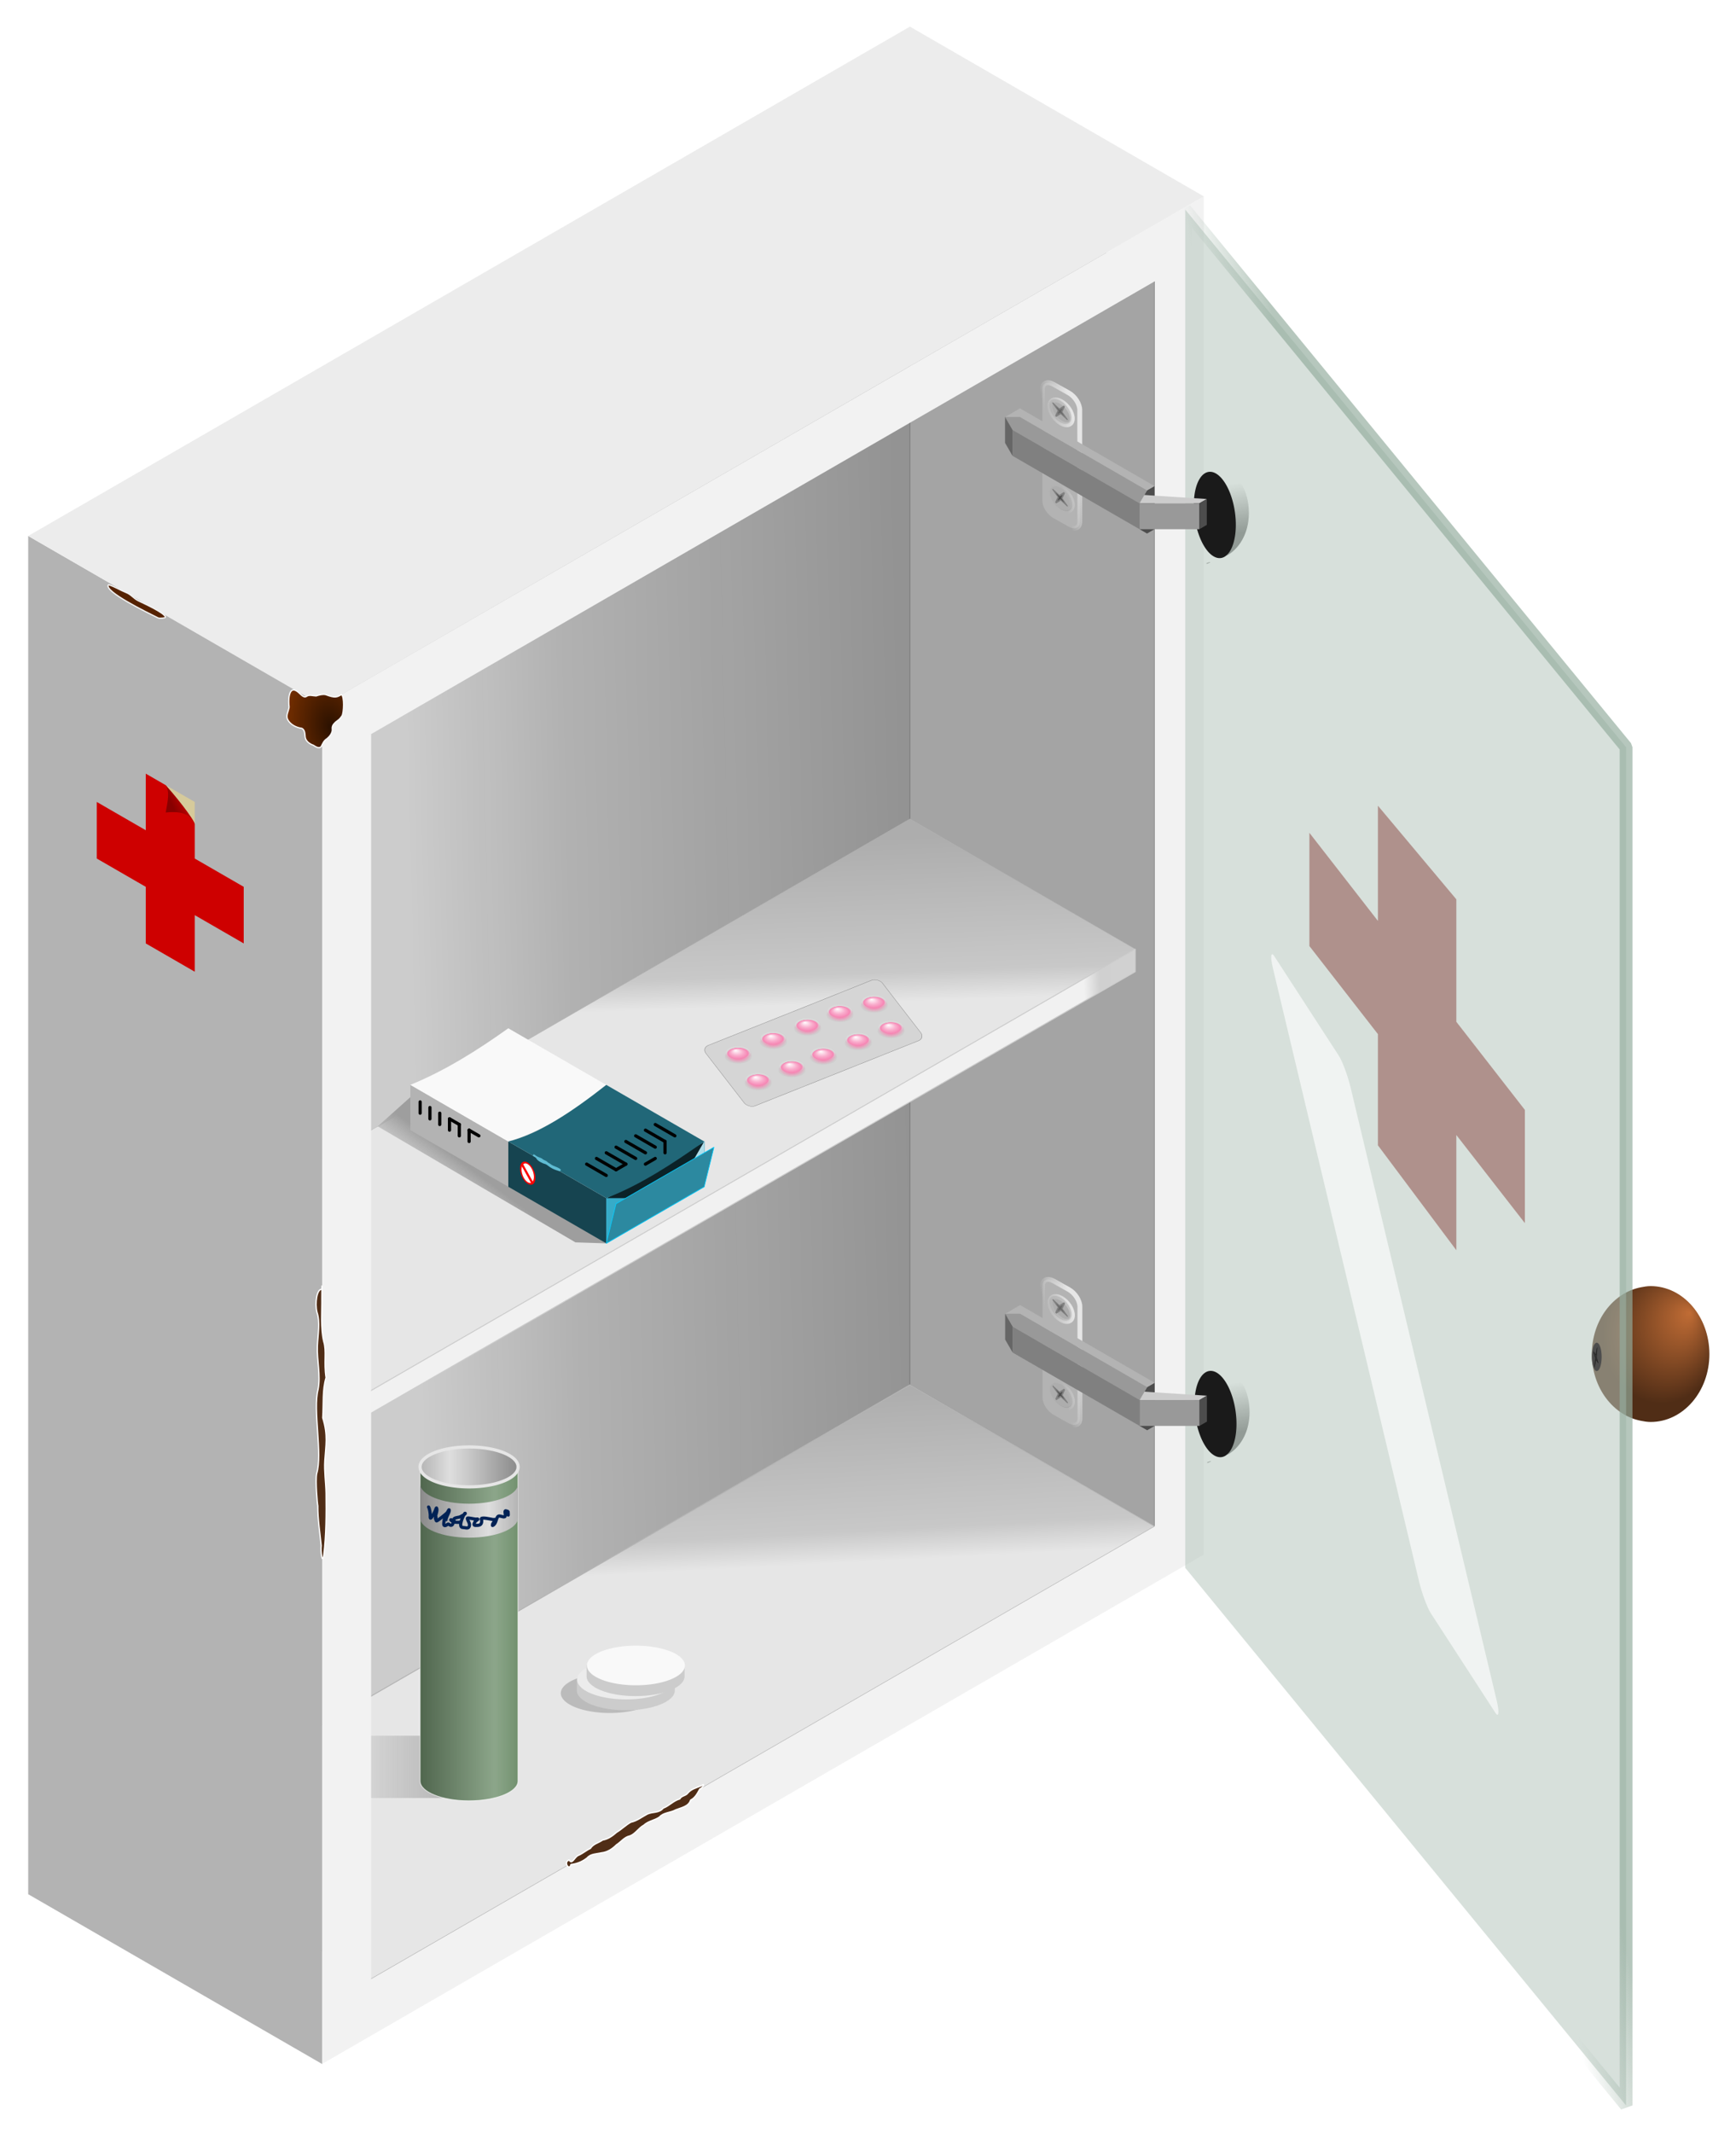 <?xml version="1.0"?>
<svg
    xmlns:rdf="http://www.w3.org/1999/02/22-rdf-syntax-ns#"
    xmlns="http://www.w3.org/2000/svg"
    xmlns:cc="http://creativecommons.org/ns#"
    xmlns:xlink="http://www.w3.org/1999/xlink"
    xmlns:dc="http://purl.org/dc/elements/1.1/"
    xmlns:svg="http://www.w3.org/2000/svg"
    xmlns:inkscape="http://www.inkscape.org/namespaces/inkscape"
    xmlns:sodipodi="http://sodipodi.sourceforge.net/DTD/sodipodi-0.dtd"
    xmlns:ns1="http://sozi.baierouge.fr"
    id="svg2"
    viewBox="0 0 652.51 801.2"
    version="1.1"
  >
  <defs
      id="defs3"
    >
    <linearGradient
        id="linearGradient3965"
      >
      <stop
          id="stop3967"
          stop-color="#e6e6e6"
          offset="0"
      />
      <stop
          id="stop3973"
          stop-color="#c8c8c8"
          offset=".181"
      />
      <stop
          id="stop3969"
          stop-color="#adadad"
          offset="1"
      />
    </linearGradient
    >
    <filter
        id="filter4119"
        color-interpolation-filters="sRGB"
      >
      <feGaussianBlur
          id="feGaussianBlur4121"
          stdDeviation="0.87"
      />
    </filter
    >
    <filter
        id="filter4281"
        color-interpolation-filters="sRGB"
      >
      <feGaussianBlur
          id="feGaussianBlur4283"
          stdDeviation="0.371"
      />
    </filter
    >
    <filter
        id="filter4206"
        color-interpolation-filters="sRGB"
      >
      <feGaussianBlur
          id="feGaussianBlur4208"
          stdDeviation="0.429"
      />
    </filter
    >
    <filter
        id="filter4415"
        width="1.275"
        y="-.396"
        x="-.137"
        height="1.793"
        color-interpolation-filters="sRGB"
      >
      <feGaussianBlur
          id="feGaussianBlur4417"
          stdDeviation="2.633"
      />
    </filter
    >
    <filter
        id="filter4518"
        color-interpolation-filters="sRGB"
      >
      <feGaussianBlur
          id="feGaussianBlur4520"
          stdDeviation="0.142"
      />
    </filter
    >
    <filter
        id="filter4045"
        color-interpolation-filters="sRGB"
      >
      <feGaussianBlur
          id="feGaussianBlur4047"
          stdDeviation="0.138"
      />
    </filter
    >
    <filter
        id="filter4049"
        color-interpolation-filters="sRGB"
      >
      <feGaussianBlur
          id="feGaussianBlur4051"
          stdDeviation="0.079"
      />
    </filter
    >
    <filter
        id="filter4049-4"
        color-interpolation-filters="sRGB"
      >
      <feGaussianBlur
          id="feGaussianBlur4051-8"
          stdDeviation="0.079"
      />
    </filter
    >
    <filter
        id="filter4045-7"
        color-interpolation-filters="sRGB"
      >
      <feGaussianBlur
          id="feGaussianBlur4047-1"
          stdDeviation="0.138"
      />
    </filter
    >
    <filter
        id="filter4049-3"
        color-interpolation-filters="sRGB"
      >
      <feGaussianBlur
          id="feGaussianBlur4051-2"
          stdDeviation="0.079"
      />
    </filter
    >
    <filter
        id="filter4045-1"
        color-interpolation-filters="sRGB"
      >
      <feGaussianBlur
          id="feGaussianBlur4047-8"
          stdDeviation="0.138"
      />
    </filter
    >
    <filter
        id="filter4049-41"
        color-interpolation-filters="sRGB"
      >
      <feGaussianBlur
          id="feGaussianBlur4051-1"
          stdDeviation="0.079"
      />
    </filter
    >
    <filter
        id="filter4045-79"
        color-interpolation-filters="sRGB"
      >
      <feGaussianBlur
          id="feGaussianBlur4047-3"
          stdDeviation="0.138"
      />
    </filter
    >
    <filter
        id="filter4049-0"
        color-interpolation-filters="sRGB"
      >
      <feGaussianBlur
          id="feGaussianBlur4051-24"
          stdDeviation="0.079"
      />
    </filter
    >
    <filter
        id="filter4045-6"
        color-interpolation-filters="sRGB"
      >
      <feGaussianBlur
          id="feGaussianBlur4047-13"
          stdDeviation="0.138"
      />
    </filter
    >
    <filter
        id="filter4049-49"
        color-interpolation-filters="sRGB"
      >
      <feGaussianBlur
          id="feGaussianBlur4051-6"
          stdDeviation="0.079"
      />
    </filter
    >
    <filter
        id="filter4045-9"
        color-interpolation-filters="sRGB"
      >
      <feGaussianBlur
          id="feGaussianBlur4047-84"
          stdDeviation="0.138"
      />
    </filter
    >
    <filter
        id="filter4049-37"
        color-interpolation-filters="sRGB"
      >
      <feGaussianBlur
          id="feGaussianBlur4051-26"
          stdDeviation="0.079"
      />
    </filter
    >
    <filter
        id="filter4045-0"
        color-interpolation-filters="sRGB"
      >
      <feGaussianBlur
          id="feGaussianBlur4047-0"
          stdDeviation="0.138"
      />
    </filter
    >
    <filter
        id="filter4049-9"
        color-interpolation-filters="sRGB"
      >
      <feGaussianBlur
          id="feGaussianBlur4051-9"
          stdDeviation="0.079"
      />
    </filter
    >
    <filter
        id="filter4045-2"
        color-interpolation-filters="sRGB"
      >
      <feGaussianBlur
          id="feGaussianBlur4047-5"
          stdDeviation="0.138"
      />
    </filter
    >
    <filter
        id="filter4049-8"
        color-interpolation-filters="sRGB"
      >
      <feGaussianBlur
          id="feGaussianBlur4051-98"
          stdDeviation="0.079"
      />
    </filter
    >
    <filter
        id="filter4045-77"
        color-interpolation-filters="sRGB"
      >
      <feGaussianBlur
          id="feGaussianBlur4047-83"
          stdDeviation="0.138"
      />
    </filter
    >
    <filter
        id="filter4049-83"
        color-interpolation-filters="sRGB"
      >
      <feGaussianBlur
          id="feGaussianBlur4051-4"
          stdDeviation="0.079"
      />
    </filter
    >
    <filter
        id="filter4045-3"
        color-interpolation-filters="sRGB"
      >
      <feGaussianBlur
          id="feGaussianBlur4047-37"
          stdDeviation="0.138"
      />
    </filter
    >
    <filter
        id="filter4584"
        width="1.47"
        y="-.174"
        x="-.235"
        height="1.348"
        color-interpolation-filters="sRGB"
      >
      <feGaussianBlur
          id="feGaussianBlur4586"
          stdDeviation="9.251"
      />
    </filter
    >
    <filter
        id="filter4687"
        color-interpolation-filters="sRGB"
      >
      <feGaussianBlur
          id="feGaussianBlur4689"
          stdDeviation="0.229"
      />
    </filter
    >
    <filter
        id="filter4691"
        color-interpolation-filters="sRGB"
      >
      <feGaussianBlur
          id="feGaussianBlur4693"
          stdDeviation="0.229"
      />
    </filter
    >
    <filter
        id="filter4691-9"
        color-interpolation-filters="sRGB"
      >
      <feGaussianBlur
          id="feGaussianBlur4693-0"
          stdDeviation="0.229"
      />
    </filter
    >
    <filter
        id="filter4687-7"
        color-interpolation-filters="sRGB"
      >
      <feGaussianBlur
          id="feGaussianBlur4689-8"
          stdDeviation="0.229"
      />
    </filter
    >
    <linearGradient
        id="linearGradient3708"
        x1="276.17"
        gradientUnits="userSpaceOnUse"
        y1="764.47"
        gradientTransform="translate(-598.38)"
        x2="322.2"
        y2="764.47"
      >
      <stop
          id="stop4196"
          stop-color="#999"
          stop-opacity=".725"
          offset="0"
      />
      <stop
          id="stop4198"
          stop-color="#999"
          stop-opacity="0"
          offset="1"
      />
    </linearGradient
    >
    <linearGradient
        id="linearGradient3714"
        x1="328.34"
        gradientUnits="userSpaceOnUse"
        y1="742.32"
        gradientTransform="translate(-12.26 -170.09)"
        x2="319.13"
        y2="754.72"
      >
      <stop
          id="stop4097"
          stop-color="#9e9e9e"
          offset="0"
      />
      <stop
          id="stop4099"
          stop-color="#b3b3b3"
          stop-opacity="0"
          offset="1"
      />
    </linearGradient
    >
    <radialGradient
        id="radialGradient3732"
        gradientUnits="userSpaceOnUse"
        cy="542.89"
        cx="398.55"
        gradientTransform="matrix(1 0 0 .653 0 188.31)"
        r="4.234"
      >
      <stop
          id="stop4031"
          stop-color="#e6e6e6"
          offset="0"
      />
      <stop
          id="stop4039"
          stop-color="#f684b1"
          offset=".5"
      />
      <stop
          id="stop4033"
          stop-color="#cecece"
          stop-opacity=".855"
          offset="1"
      />
    </radialGradient
    >
    <radialGradient
        id="radialGradient3734"
        fx="396.4"
        fy="543.03"
        gradientUnits="userSpaceOnUse"
        cy="545.7"
        cx="397.5"
        gradientTransform="matrix(.966 -.006 .003 .583 11.885 229.67)"
        r="4.665"
      >
      <stop
          id="stop4584"
          stop-color="#fff"
          offset="0"
      />
      <stop
          id="stop4590"
          stop-color="#f9aecd"
          offset=".5"
      />
      <stop
          id="stop4592"
          stop-color="#f686b4"
          offset=".833"
      />
      <stop
          id="stop4586"
          stop-color="#dadada"
          offset="1"
      />
    </radialGradient
    >
    <linearGradient
        id="linearGradient3792"
        x1="506.32"
        gradientUnits="userSpaceOnUse"
        y1="574.31"
        gradientTransform="matrix(.915 .511 0 .915 -57.588 -617.89)"
        x2="494.04"
        y2="577.61"
      >
      <stop
          id="stop4669-2"
          stop-color="#e6e6e6"
          offset="0"
      />
      <stop
          id="stop4671-8"
          stop-color="#e6e6e6"
          stop-opacity="0"
          offset="1"
      />
    </linearGradient
    >
    <linearGradient
        id="linearGradient3808"
        x1="506.32"
        gradientUnits="userSpaceOnUse"
        y1="574.31"
        gradientTransform="matrix(.915 .511 0 .915 -57.54 -281.04)"
        x2="494.04"
        y2="577.61"
      >
      <stop
          id="stop4669"
          stop-color="#e6e6e6"
          offset="0"
      />
      <stop
          id="stop4671"
          stop-color="#e6e6e6"
          stop-opacity="0"
          offset="1"
      />
    </linearGradient
    >
    <linearGradient
        id="linearGradient3853"
        x1="306.17"
        gradientUnits="userSpaceOnUse"
        y1="670.57"
        gradientTransform="matrix(-.8 0 0 .933 440.22 -55.687)"
        x2="353.58"
        y2="670.57"
      >
      <stop
          id="stop4030-9-1"
          stop-color="#b3b3b3"
          offset="0"
      />
      <stop
          id="stop4038-4-7"
          stop-color="#c8c8c8"
          offset=".16"
      />
      <stop
          id="stop4036-8-1"
          stop-color="#dedede"
          offset=".306"
      />
      <stop
          id="stop4040-8-1"
          stop-color="#c8c8c8"
          offset=".5"
      />
      <stop
          id="stop4032-2-5"
          stop-color="#888"
          offset="1"
      />
    </linearGradient
    >
    <linearGradient
        id="linearGradient3856"
        x1="306.17"
        gradientUnits="userSpaceOnUse"
        y1="670.57"
        gradientTransform="matrix(.8 0 0 .933 -87.595 -74.803)"
        x2="353.58"
        y2="670.57"
      >
      <stop
          id="stop4030"
          stop-color="#b3b3b3"
          offset="0"
      />
      <stop
          id="stop4038"
          stop-color="#c8c8c8"
          offset=".16"
      />
      <stop
          id="stop4036"
          stop-color="#dedede"
          offset=".306"
      />
      <stop
          id="stop4040"
          stop-color="#c8c8c8"
          offset=".5"
      />
      <stop
          id="stop4032"
          stop-color="#888"
          offset="1"
      />
    </linearGradient
    >
    <linearGradient
        id="linearGradient3859"
        x1="306.75"
        gradientUnits="userSpaceOnUse"
        y1="722.39"
        gradientTransform="matrix(1.2 0 0 1.2 -210.34 -253.62)"
        x2="337.65"
        y2="722.39"
      >
      <stop
          id="stop4044"
          stop-color="#50664e"
          offset="0"
      />
      <stop
          id="stop4050"
          stop-color="#8ca68a"
          offset=".761"
      />
      <stop
          id="stop4046"
          stop-color="#72916f"
          offset="1"
      />
    </linearGradient
    >
    <radialGradient
        id="radialGradient3867"
        gradientUnits="userSpaceOnUse"
        cy="438.05"
        cx="278.28"
        gradientTransform="matrix(1.747 -.262 .401 2.673 -537.52 -824.91)"
        r="9.073"
      >
      <stop
          id="stop4313"
          stop-color="#2b1100"
          offset="0"
      />
      <stop
          id="stop4315"
          stop-color="#712d00"
          offset="1"
      />
    </radialGradient
    >
    <linearGradient
        id="linearGradient3906"
        x1="624.13"
        gradientUnits="userSpaceOnUse"
        y1="510.7"
        gradientTransform="matrix(1.2 0 0 1.2 -217.33 -248.68)"
        x2="604.05"
        y2="515.04"
      >
      <stop
          id="stop3907"
          stop-color="#93ac9d"
          offset="0"
      />
      <stop
          id="stop3909"
          stop-color="#93ac9d"
          stop-opacity="0"
          offset="1"
      />
    </linearGradient
    >
    <radialGradient
        id="radialGradient3909"
        fx="705.85"
        fy="619.64"
        gradientUnits="userSpaceOnUse"
        cy="625.87"
        cx="696.89"
        gradientTransform="matrix(1.2 0 0 1.386 -211.78 -365.76)"
        r="18.406"
      >
      <stop
          id="stop3915"
          stop-color="#c06c35"
          offset="0"
      />
      <stop
          id="stop3917"
          stop-color="#502d16"
          offset="1"
      />
    </radialGradient
    >
    <linearGradient
        id="linearGradient3912"
        x1="233.21"
        gradientUnits="userSpaceOnUse"
        y1="464.17"
        gradientTransform="matrix(1.2 0 0 1.2 -210.34 -253.62)"
        x2="230.21"
        y2="465.6"
      >
      <stop
          id="stop4127"
          stop-color="#b30000"
          offset="0"
      />
      <stop
          id="stop4129"
          stop-color="#800"
          offset="1"
      />
    </linearGradient
    >
    <linearGradient
        id="linearGradient3921"
        x1="514.7"
        gradientUnits="userSpaceOnUse"
        y1="482.74"
        gradientTransform="matrix(1.2 0 0 1.2 -210.34 -211.1)"
        x2="533.94"
        y2="481.89"
      >
      <stop
          id="stop3991"
          stop-color="#f1f1f1"
          offset="0"
      />
      <stop
          id="stop3993"
          stop-color="#d0d0d0"
          offset=".255"
      />
      <stop
          id="stop3995"
          stop-color="#d2d2d2"
          offset="1"
      />
    </linearGradient
    >
    <linearGradient
        id="linearGradient3924"
        x1="462.66"
        xlink:href="#linearGradient3965"
        gradientUnits="userSpaceOnUse"
        y1="489.24"
        gradientTransform="matrix(1.2 0 0 1.2 -210.34 -211.1)"
        x2="460.87"
        y2="437.81"
    />
    <linearGradient
        id="linearGradient3928"
        x1="464.09"
        xlink:href="#linearGradient3965"
        gradientUnits="userSpaceOnUse"
        y1="699.32"
        gradientTransform="matrix(1.2 0 0 1.2 -210.34 -253.62)"
        x2="461.29"
        y2="645.75"
    />
    <linearGradient
        id="linearGradient3932"
        x1="304.09"
        gradientUnits="userSpaceOnUse"
        y1="524.44"
        gradientTransform="matrix(1.2 0 0 1.2 -210.34 -253.62)"
        x2="460.29"
        y2="520.87"
      >
      <stop
          id="stop3949"
          stop-color="#ccc"
          offset="0"
      />
      <stop
          id="stop3955"
          stop-color="#b1b1b1"
          stop-opacity=".996"
          offset=".321"
      />
      <stop
          id="stop3951"
          stop-color="#929292"
          stop-opacity=".992"
          offset="1"
      />
    </linearGradient
    >
    <linearGradient
        id="linearGradient3936"
        x1="572"
        gradientUnits="userSpaceOnUse"
        y1="619.39"
        gradientTransform="matrix(.915 -.062 0 .915 -59.964 -330.55)"
        x2="569.7"
        y2="598.87"
      >
      <stop
          id="stop4798-7"
          stop-color="#666"
          offset="0"
      />
      <stop
          id="stop4800-2"
          stop-color="#fff"
          offset="1"
      />
    </linearGradient
    >
    <linearGradient
        id="linearGradient3959"
        x1="572"
        gradientUnits="userSpaceOnUse"
        y1="619.39"
        gradientTransform="matrix(.915 -.062 0 .915 -59.705 7.199)"
        x2="569.7"
        y2="598.87"
      >
      <stop
          id="stop4798-7-0"
          stop-color="#666"
          offset="0"
      />
      <stop
          id="stop4800-2-9"
          stop-color="#fff"
          offset="1"
      />
    </linearGradient
    >
  </defs
  >
  <g
      id="g3980"
    >
    <path
        id="path4772-9-8-4"
        d="m459.89 515.34c-0.778 0.053-1.525 0.236-2.25 0.562l-3.438 1.25c1.176 0.444 2.3 1.239 3.344 2.25 0.019 0.015 0.044 0.016 0.062 0.031 1.382 1.122 2.561 2.803 3.438 4.844 0.021 0.042 0.041 0.083 0.062 0.125 1.766 3.525 2.844 7.859 2.844 12.219 0 4.259-1.025 7.737-2.719 9.938 4.579-2.453 8.438-8.116 8.438-16.094 0-8.721-4.392-15.489-9.781-15.125zm-5 33.594c-0.366 0.144-0.715 0.266-1.094 0.344v0.312l1.406-0.562c-0.103-0.022-0.209-0.066-0.312-0.094z"
        fill="url(#linearGradient3959)"
    />
    <path
        id="path4772-9-8"
        d="m459.63 177.58c-0.778 0.053-1.525 0.236-2.25 0.562l-3.438 1.25c1.176 0.444 2.3 1.239 3.344 2.25 0.019 0.015 0.044 0.016 0.062 0.031 1.382 1.122 2.561 2.803 3.438 4.844 0.021 0.042 0.041 0.083 0.062 0.125 1.766 3.525 2.844 7.859 2.844 12.219 0 4.259-1.025 7.737-2.719 9.938 4.579-2.453 8.438-8.116 8.438-16.094 0-8.721-4.392-15.489-9.781-15.125zm-5 33.594c-0.366 0.144-0.715 0.266-1.094 0.344v0.312l1.406-0.562c-0.103-0.022-0.209-0.066-0.312-0.094z"
        fill="url(#linearGradient3936)"
    />
    <path
        id="path4569"
        d="m517.92 302.68v43.275l-25.762-33.098v42.525l25.762 33.098v41.775l29.475 39.402v-43.275l25.762 33.098v-42.525l-25.762-33.098v-46.012l-29.475-35.164z"
        fill="#800000"
        fill-opacity=".69"
    />
    <path
        id="path3003"
        d="m342.01 520.24v-467.72l-294.59 170.08v467.72z"
        fill="url(#linearGradient3932)"
    />
    <path
        id="path3001"
        stroke-linejoin="bevel"
        d="m342.01 520.24v-467.72l92.058 53.15v467.72z"
        stroke="#808080"
        stroke-linecap="round"
        stroke-width=".36"
        fill="#a4a4a4"
    />
    <path
        id="path2999"
        stroke-linejoin="bevel"
        d="m434.07 573.39-92.06-53.15-294.59 170.07 92.06 53.15z"
        stroke="#b3b3b3"
        stroke-linecap="round"
        stroke-width=".36"
        fill="url(#linearGradient3928)"
    />
    <rect
        id="rect4192"
        transform="matrix(-1.2 0 0 1.2 -210.34 -253.62)"
        height="19.488"
        filter="url(#filter4206)"
        width="46.029"
        y="754.72"
        x="-322.2"
        fill="url(#linearGradient3708)"
    />
    <path
        id="path2999-1"
        stroke-linejoin="bevel"
        d="m426.7 356.54-84.69-48.9-294.59 170.08 84.7 48.89 225.3-130.08z"
        stroke="#b3b3b3"
        stroke-linecap="round"
        stroke-width=".12"
        fill="url(#linearGradient3924)"
    />
    <path
        id="path3005"
        stroke-linejoin="bevel"
        d="m132.12 526.61 294.59-170.08v8.504l-294.59 170.08z"
        stroke="#ccc"
        stroke-linecap="round"
        stroke-width=".36"
        fill="url(#linearGradient3921)"
    />
    <path
        id="path4093"
        filter="url(#filter4119)"
        transform="matrix(1.2 0 0 1.2 -210.34 -253.62)"
        fill="url(#linearGradient3714)"
        d="m365.18 600.58-9.659-0.308-61.925-36.316 10.212-9.136 3.8 8.133z"
    />
    <path
        id="path2986"
        d="m452.47 73.79-331.39 191.32v510.22l331.39-191.32zm-18.412 31.875v467.74l-294.56 170.06v-467.7z"
        fill="#f2f2f2"
    />
    <path
        id="path2988"
        d="m121.07 265.12-110.47-63.78v510.24l110.47 63.78z"
        fill="#b3b3b3"
    />
    <path
        id="path2990"
        d="m10.6 201.34 110.47 63.78 331.41-191.34-110.47-63.78z"
        fill="#ececec"
    />
    <path
        id="path4275"
        d="m236.28 469.49v-7.087l-9.206-5.315z"
        fill-opacity=".462"
        transform="matrix(1.2 0 0 1.2 -210.34 -253.62)"
        filter="url(#filter4281)"
        fill="#ffe680"
    />
    <path
        id="path3025"
        d="m36.376 301.26v21.26l18.412 10.63v21.26l18.412 10.63v-21.26l18.412 10.63v-21.26l-18.412-10.63v-12.756c-0.667-3.727-9.169-7.632-10.206-4.715 2.378-1.469 0.669-9.433-0.841-10.167l-7.365-4.252v21.26z"
        fill="#ce0000"
    />
    <path
        id="path4123"
        d="m73.199 309.76c0.102-1.677-8.351-12.163-11.047-14.882 1.789 2.52 0.928 5.722 0.134 10.345 7.539-0.775 9.27 1.461 10.913 4.537z"
        fill="url(#linearGradient3912)"
    />
    <path
        id="path3832"
        d="m620.42 483.14c-1.257 0-2.475 0.217-3.675 0.45-10.446 2.027-18.412 12.449-18.412 25.088s7.966 23.023 18.412 25.05c1.2 0.233 2.418 0.45 3.675 0.45 12.202 0 22.088-11.41 22.088-25.5s-9.885-25.538-22.088-25.538z"
        fill="url(#radialGradient3909)"
    />
    <path
        id="path3031"
        stroke-linejoin="bevel"
        d="m445.49 78.724 165.7 201.97v510.24l-165.7-201.97z"
        stroke-opacity=".676"
        fill-opacity=".547"
        stroke="url(#linearGradient3906)"
        stroke-linecap="round"
        stroke-width="4.8"
        fill="#b7c8be"
    />
    <path
        id="path4772-6-8"
        d="m464.76 534.77a16.342 7.63 81.905 1 1 -15.793 -7.373 16.342 7.63 81.905 0 1 15.793 7.373z"
        fill="#1a1a1a"
    />
    <path
        id="path3827"
        d="m602.01 509.73a1.841 5.315 0 0 1 -3.682 0 1.841 5.315 0 1 1 3.682 0z"
        fill="#4d4d4d"
    />
    <path
        id="path3834"
        stroke-linejoin="bevel"
        d="m600.72 512.01-0.843-1.217-0.544 2.773 0.291-3.531-0.662-2.277 0.843 1.217 0.544-2.773-0.291 3.531z"
        stroke="#1a1a1a"
        stroke-linecap="round"
        stroke-width=".12"
        fill="#333"
    />
    <rect
        id="rect4574"
        fill-opacity=".627"
        ry="3.885"
        transform="matrix(-.652 -1.005 .505 2.118 1130.2 1664)"
        filter="url(#filter4584)"
        width="44.904"
        y="-224.68"
        x="783.76"
        height="116.56"
        fill="#fff"
    />
    <g
        id="g3040"
        stroke-linejoin="bevel"
        stroke-linecap="round"
        transform="matrix(1.2 0 0 1.2 -342.88 -381.19)"
      >
      <path
          id="path3868"
          stroke-linejoin="bevel"
          d="m475.63 706.89 30.686-17.717v-14.173l-30.686 17.717z"
          stroke="#5fbcd3"
          stroke-width=".2"
          fill="#0b2228"
      />
      <path
          id="path3870"
          d="m444.95 675-30.686-17.717v14.173l30.686 17.717z"
          fill="#b3b3b3"
      />
      <path
          id="path3872"
          d="m475.63 657.28-30.686-17.717c-9.717 6.928-19.745 13.236-30.686 17.717l30.686 17.717c11.204-3.466 21.217-9.913 30.686-17.717z"
          fill="#f9f9f9"
      />
      <path
          id="path3874"
          d="m444.95 675v14.173l30.686 17.717v-14.173z"
          fill="#164450"
      />
      <path
          id="path3876"
          d="m444.95 675 30.686 17.717c10.737-4.125 20.757-10.761 30.686-17.717l-30.686-17.717c-10.706 8.411-21.133 15.36-30.686 17.717z"
          fill="#216778"
      />
      <path
          id="path3878"
          stroke-linejoin="bevel"
          d="m469.49 682.09 6.137 3.543"
          stroke="#000"
          stroke-linecap="round"
          stroke-width="1px"
          fill="none"
      />
      <path
          id="path3878-7"
          stroke-linejoin="bevel"
          d="m472.56 680.31 6.137 3.543"
          stroke="#000"
          stroke-linecap="round"
          stroke-width="1px"
          fill="none"
      />
      <path
          id="path3878-4"
          stroke-linejoin="bevel"
          d="m475.63 678.54 6.137 3.543"
          stroke="#000"
          stroke-linecap="round"
          stroke-width="1px"
          fill="none"
      />
      <path
          id="path3878-4-0"
          stroke-linejoin="bevel"
          d="m478.7 676.77 6.137 3.543"
          stroke="#000"
          stroke-linecap="round"
          stroke-width="1px"
          fill="none"
      />
      <path
          id="path3878-4-9"
          stroke-linejoin="bevel"
          d="m481.77 675 6.137 3.543"
          stroke="#000"
          stroke-linecap="round"
          stroke-width="1px"
          fill="none"
      />
      <path
          id="path3878-4-4"
          stroke-linejoin="bevel"
          d="m484.84 673.23 6.137 3.543"
          stroke="#000"
          stroke-linecap="round"
          stroke-width="1px"
          fill="none"
      />
      <path
          id="path3878-4-8"
          stroke-linejoin="bevel"
          d="m487.91 671.46 6.137 3.543"
          stroke="#000"
          stroke-linecap="round"
          stroke-width="1px"
          fill="none"
      />
      <path
          id="path3878-4-82"
          stroke-linejoin="bevel"
          d="m490.98 669.69 6.137 3.543"
          stroke="#000"
          stroke-linecap="round"
          stroke-width="1px"
          fill="none"
      />
      <path
          id="path3951"
          stroke-linejoin="bevel"
          d="m417.33 662.6v3.543"
          stroke="#000"
          stroke-linecap="round"
          stroke-width="1px"
          fill="none"
      />
      <path
          id="path3951-4"
          stroke-linejoin="bevel"
          d="m420.4 664.37v3.543"
          stroke="#000"
          stroke-linecap="round"
          stroke-width="1px"
          fill="none"
      />
      <path
          id="path3951-5"
          stroke-linejoin="bevel"
          d="m423.47 666.14v3.543"
          stroke="#000"
          stroke-linecap="round"
          stroke-width="1px"
          fill="none"
      />
      <path
          id="path3951-51"
          stroke-linejoin="bevel"
          d="m426.53 667.91v3.543"
          stroke="#000"
          stroke-linecap="round"
          stroke-width="1px"
          fill="none"
      />
      <path
          id="path3951-7"
          stroke-linejoin="bevel"
          d="m429.6 669.69v3.543"
          stroke="#000"
          stroke-linecap="round"
          stroke-width="1px"
          fill="none"
      />
      <path
          id="path3951-1"
          stroke-linejoin="bevel"
          d="m432.67 671.46v3.543"
          stroke="#000"
          stroke-linecap="round"
          stroke-width="1px"
          fill="none"
      />
      <g
          id="g4003"
          stroke-linejoin="bevel"
          stroke="#f00"
          stroke-linecap="round"
          transform="matrix(.706 0 0 .597 132.46 275.88)"
        >
        <path
            id="path3999"
            transform="matrix(.667 .478 0 .828 147.29 -102.56)"
            fill="#fff"
            d="m460.29 688.29a4.603 6.201 0 1 1 -9.206 0 4.603 6.201 0 1 1 9.206 0z"
        />
        <path
            id="path4001"
            stroke-width="1px"
            fill="#f00"
            d="m448.77 680.71 4.493 9.543"
        />
      </g
      >
      <path
          id="path4514"
          d="m365.16 586.42v14.173l6.137-7.087v-7.087z"
          transform="translate(110.45 106.31)"
          fill="#37abc8"
      />
      <path
          id="path4516"
          d="m395.85 568.7-3.069 5.315v7.087l3.069 1.772z"
          transform="translate(110.45 106.31)"
          fill="#afdde9"
      />
      <path
          id="path4512"
          stroke-linejoin="bevel"
          d="m475.63 706.89 30.686-17.717 3.054-12.393-30.686 17.717z"
          stroke="#0cf"
          stroke-width=".2"
          fill="#2c89a0"
      />
    </g
    >
    <path
        id="path3869"
        stroke-linejoin="bevel"
        d="m168.96 420.3l3.682 2.126"
        stroke="#000"
        stroke-linecap="round"
        stroke-width="1.2px"
        fill="none"
    />
    <path
        id="path3871"
        stroke-linejoin="bevel"
        d="m176.32 424.56l3.682 2.126"
        stroke="#000"
        stroke-linecap="round"
        stroke-width="1.2px"
        fill="none"
    />
    <path
        id="path3873"
        stroke-linejoin="bevel"
        d="m231.56 439.44 3.682-2.126v0"
        stroke="#000"
        stroke-linecap="round"
        stroke-width="1.2px"
        fill="none"
    />
    <path
        id="path3875"
        stroke-linejoin="bevel"
        d="m242.6 437.31 3.682-2.126"
        stroke="#000"
        stroke-linecap="round"
        stroke-width="1.2px"
        fill="none"
    />
    <path
        id="path3877"
        stroke-linejoin="bevel"
        d="m249.97 433.06v-4.252"
        stroke="#000"
        stroke-linecap="round"
        stroke-width="1.2px"
        fill="none"
    />
    <path
        id="path4133"
        stroke-linejoin="bevel"
        d="m59.423 232.13c0.493 0.247 2.759 0.072 2.759-0.241 0-1.591-8.918-5.57-10.152-6.188-1.91-0.955-2.665-2.33-4.607-3.107-2.438-0.975-4.215-2.221-6.651-2.941-2.03 2.444 15.143 10.723 18.651 12.477z"
        stroke="#f2f2f2"
        stroke-linecap="round"
        stroke-width=".48"
        fill="#520"
    />
    <path
        id="path4151"
        stroke-linejoin="bevel"
        d="m108.67 265.6c-0.192 1.53-1.276 3.055-0.608 4.61 1.029 2.004 3.243 3.096 5.396 3.406 1.176 0.611 1.126 2.098 1.235 3.235 0.206 1.59 1.691 2.635 3.109 3.115 0.81 0.527 2.089 1.428 2.933 0.506 0.547-1.078 0.93-2.26 2.227-3.017 0.941-0.777 2.113-2.201 1.925-3.615-0.107-1.044 0.354-1.742 1.266-2.586 1.327-1.058 1.343-0.83 2.395-2.339 0.716-1.095 0.941-7.405-0.216-7.98-1.778 1.02-2.329 1.345-5.961 0.002-1.209-0.225-2.423 0.133-3.552 0.5-1.232-0.016-2.636-0.619-3.726 0.231-1.24 0.666-2.497-1.567-3.759-2.17-2.876-1.66-3.009 3.756-2.663 6.102z"
        stroke="#f9f9f9"
        stroke-linecap="round"
        stroke-width=".48"
        fill="url(#radialGradient3867)"
    />
    <path
        id="path4179"
        stroke-linejoin="bevel"
        d="m213.52 698.93c-1.615 0.935 0.566 3.937 1.071 1.5 2.233-0.257 4.307-1.081 6.075-2.486 1.376-1.607 3.519-1.462 5.42-1.919 2.223-0.234 4.081-1.471 5.628-3.018 1.791-1.135 2.914-2.898 5.094-3.351 2.056-0.773 3.212-2.961 5.147-3.98 1.728-1.638 4.093-1.803 5.944-3.114 1.52-1.747 4.14-1.55 6.075-2.673 2.056-0.841 4.865-1.229 5.618-3.674 1.774-0.874 2.642-2.712 3.447-4.184 1.031-0.299 2.336-2.539 0.486-1.146-1.964 0.782-3.691 1.204-4.967 2.677-0.733 1.096-2.469 0.989-3.038 2.225-2.348 0.629-3.981 2.625-6.228 3.453-1.546 1.952-4.026 1.304-6.006 2.249-2.025 1.081-3.877 2.57-6.171 3.045-1.959 1.116-3.45 2.657-5.362 3.802-1.55 1.361-3.16 2.528-5.262 2.907-1.542 1.1-3.481 1.397-4.582 3.138-1.493 0.68-2.864 1.906-4.475 2.593-1.538 0.604-2.437 3.83-3.544 1.657l-0.37 0.3z"
        stroke="#fff"
        stroke-linecap="round"
        stroke-width=".48"
        fill="#502d16"
    />
    <path
        id="path4287"
        stroke-linejoin="bevel"
        d="m121 484.34c-1.943-0.269-2.684 5.318-1.872 8.587 1.295 3.712 0.329 8.566 0.164 12.738-0.214 5.442 1.297 10.914 0.263 16.281-2.034 7.673 1.767 24.173-0.531 31.64-0.531 2.682 0.262 11.582 0.426 12.051-0.055 4.99 0.878 10.65 1.274 15.019-0.241 1.688 0.321 7.557 0.985 3.431 0.919-7.499 0.933-15.397 0.845-23.12-0.073-4.123-0.725-8.117-0.469-12.276 0.348-5.603 1.282-9.463-0.789-16.093 0.356-5.315-0.169-10.527 1.26-15.067-0.909-5.832 0.278-9.98-0.887-13.612-1.199-5.062-0.612-10.974-0.698-16.442 0.016-1.449 0.031-2.899 0.037-4.349"
        stroke="#fff"
        stroke-linecap="round"
        stroke-width=".48"
        fill="#502d16"
    />
    <path
        id="rect3989"
        stroke-linejoin="bevel"
        d="m157.91 550v119.06c0 4.109 8.207 7.425 18.375 7.425s18.412-3.316 18.412-7.425v-119.06h-36.788z"
        stroke-opacity=".676"
        stroke="#fff"
        stroke-linecap="round"
        stroke-width=".297"
        fill="url(#linearGradient3859)"
    />
    <path
        id="path3987-1-7"
        stroke-linejoin="bevel"
        d="m194.72 551.06a18.412 7.441 0 1 1 -36.823 0 18.412 7.441 0 1 1 36.823 0z"
        stroke="#e6e6e6"
        stroke-linecap="round"
        stroke-width="1.2"
        fill="url(#linearGradient3856)"
    />
    <path
        id="path3987-1-7-4-2"
        d="m157.93 557.42c0 4.109 8.244 7.463 18.412 7.463 9.946 0 18.026-3.215 18.375-7.2v12.488c0 4.109-8.207 7.463-18.375 7.463s-18.412-3.353-18.412-7.463v-12.75z"
        fill="url(#linearGradient3853)"
    />
    <path
        id="path4190"
        stroke-linejoin="bevel"
        d="m161.08 566.12c0.413 0.619 0.653 2.399 0.653 3.133 0 0.182-0.085 1.152 0.131 1.044 0.569-0.284 1.619-2.378 1.828-3.003 0.011-0.032 0.299-0.968 0.392-0.783 0.421 0.843-0.273 2.305-0.392 3.133-0.043 0.302 0.305 0.914 0 0.914-0.08 0 0.038-0.969 0.131-0.783 0.177 0.354-0.17 1.351 0.261 1.567 0.23 0.115 3.824-2.798 4.047-3.133 0.396-0.593 0.575-1.123 0.653-1.044 0.353 0.353-0.684 2.184-0.783 2.481-0.119 0.357-0.274 0.693-0.392 1.044-0.028 0.083 0.087 0.261 0 0.261-0.02 0 0.079-1.436-0.131-1.436-0.359 0-0.81 2.791-0.653 3.264 0.309 0.927 1.488-0.331 1.697-0.261 0.395 0.132 0.725 0.682 1.306 0.392 0.211-0.106 0.31-0.358 0.392-0.522 0.643-1.286-1.718-2.039-0.392-1.044 0.781 0.586 1.694 0.522 2.611 0.522 0.174 0 0.522-0.174 0.522 0 0 0.174-0.348 0-0.522 0-0.912 0-1.428 0.146-1.828-0.653-0.546-1.092 1.581-1.136 2.089-1.306 0.537-0.179 1.039-0.572 1.567-0.783 0.123-0.049 0.91-0.653 0.522-0.653-0.3 0-2.966 5.353-0.783 5.353 0.825 0 2.027 0.577 2.35-0.392 0.2-0.6 0.129-0.962-0.131-1.567-0.027-0.062-0.738-1.459-0.522-1.567 0.39-0.195 2.611 0.392 3.264 0.392 0.218 0 0.499-0.154 0.653 0 0.107 0.107-0.805 0.62-0.914 0.783-0.311 0.467-1.029 1.567 0 1.567 1.379 0 2.35-0.037 2.35-1.697 0-0.125-0.189-0.885-0.131-0.914 0.776-0.388 2.821 0.122 3.655 0.261 0.988 0.165 0.302 0.131 1.175 0.131 0.131 0 0.392-0.131 0.392 0 0 0.795-1.044 1.184-1.044 2.089 0 0.087-0.044 0.218 0.131 0.131 1.311-0.655 1.173-2.61 1.958-3.394 0.477-0.477 1.921 0.41 2.481 0.131 0.652-0.326-0.102-1.857 0.261-2.219 0.092-0.092 1.044 0.261 1.044 0.261 0.062 0.435 0.038 0.877 0.057 1.316"
        stroke="#025"
        stroke-linecap="round"
        stroke-width="1.2px"
        fill="none"
    />
    <path
        id="path3987-1-7-9-4-1"
        d="m352.89 670.57a23.014 7.972 0 1 1 -46.029 0 23.014 7.972 0 1 1 46.029 0z"
        fill-opacity=".818"
        transform="matrix(-.8 0 0 .933 493.1 10.425)"
        filter="url(#filter4415)"
        fill="#b3b3b3"
    />
    <g
        id="g4299"
        stroke-linejoin="bevel"
        transform="matrix(1.2 0 0 1.2 -210.34 -253.62)"
      >
      <path
          id="path3987-1-7-9-2"
          d="m371.31 734.34c-5.203 0-9.819 1.056-12.594 2.656h-2.75v3.562c0 3.425 6.87 6.188 15.344 6.188 8.474 0 15.344-2.763 15.344-6.188v-3.562h-2.781c-2.774-1.601-7.36-2.656-12.562-2.656z"
          fill="#ccc"
      />
      <path
          id="path3987-1-7-9"
          transform="matrix(.667 0 0 .778 151.38 215.45)"
          fill="#ececec"
          d="m352.89 670.57a23.014 7.972 0 1 1 -46.029 0 23.014 7.972 0 1 1 46.029 0z"
      />
    </g
    >
    <g
        id="g4299-3"
        stroke-linejoin="bevel"
        transform="matrix(1.2 0 0 1.2 -206.67 -258.93)"
      >
      <path
          id="path3987-1-7-9-2-3"
          d="m371.31 734.34c-5.203 0-9.819 1.056-12.594 2.656h-2.75v3.562c0 3.425 6.87 6.188 15.344 6.188 8.474 0 15.344-2.763 15.344-6.188v-3.562h-2.781c-2.774-1.601-7.36-2.656-12.562-2.656z"
          fill="#ccc"
      />
      <path
          id="path3987-1-7-9-4"
          transform="matrix(.667 0 0 .778 151.38 215.45)"
          fill="#f9f9f9"
          d="m352.89 670.57a23.014 7.972 0 1 1 -46.029 0 23.014 7.972 0 1 1 46.029 0z"
      />
    </g
    >
    <path
        id="path4470"
        filter="url(#filter4518)"
        transform="matrix(.939 .124 -.084 .633 -72.723 29.053)"
        fill="#5fbcd3"
        d="m341.97 573.01c0.644 0.551 1.267 0.589 1.612 1.451 0.61 1.149 2.467 2.247 3.755 2.42 0.87 0.322 1.415 1.135 2.211 1.578 1.018 0.749 2.243 1.144 3.458 1.436 0.515 0.196 0.901-0.437 0.715-0.881-0.1-0.362-0.476-0.503-0.738-0.728-0.965-0.661-2.194-0.783-3.149-1.456-0.425-0.417-0.935-0.71-1.44-1.014-0.398-0.298-0.639-0.769-1.145-0.925-0.536-0.239-1.105-0.472-1.484-0.939-0.663-0.454-1.514-0.507-2.171-0.971-0.428-0.183-1.195-1.184-1.483-0.721z"
    />
    <g
        id="g4496"
        stroke-linejoin="bevel"
        transform="matrix(1.2 0 0 1.2 -193.37 -243.92)"
      >
      <rect
          id="rect4536"
          stroke-width=".107"
          ry="2.178"
          transform="matrix(.929 -.37 .612 .791 0 0)"
          width="59.499"
          stroke="#808080"
          stroke-linecap="round"
          y="660.11"
          x="-24.81"
          height="23.956"
          fill="#d5d5d5"
      />
      <g
          id="g4053"
          transform="translate(.089 -1.071)"
        >
        <path
            id="path4538"
            filter="url(#filter4049)"
            fill="url(#radialGradient3732)"
            d="m398.56 540.12c-1.867 0-3.421 0.701-3.781 1.625l-0.344 1.188c-0.073 0.163-0.125 0.356-0.125 0.531 0 1.223 1.889 2.188 4.219 2.188s4.219-0.964 4.219-2.188c0-0.051-0.025-0.106-0.031-0.156h0.062l-0.375-1.406h-0.031c-0.237-1-1.842-1.781-3.812-1.781z"
        />
        <path
            id="path4538-7"
            filter="url(#filter4045)"
            transform="matrix(.839 0 0 .763 65.054 126.5)"
            fill="url(#radialGradient3734)"
            d="m401.99 544.78a4.603 2.658 0 1 1 -9.206 0 4.603 2.658 0 1 1 9.206 0z"
        />
      </g
      >
      <g
          id="g4053-1"
          transform="translate(10.665 -5.126)"
        >
        <path
            id="path4538-5"
            filter="url(#filter4049-4)"
            fill="url(#radialGradient3732)"
            d="m398.56 540.12c-1.867 0-3.421 0.701-3.781 1.625l-0.344 1.188c-0.073 0.163-0.125 0.356-0.125 0.531 0 1.223 1.889 2.188 4.219 2.188s4.219-0.964 4.219-2.188c0-0.051-0.025-0.106-0.031-0.156h0.062l-0.375-1.406h-0.031c-0.237-1-1.842-1.781-3.812-1.781z"
        />
        <path
            id="path4538-7-2"
            filter="url(#filter4045-7)"
            transform="matrix(.839 0 0 .763 65.054 126.5)"
            fill="url(#radialGradient3734)"
            d="m401.99 544.78a4.603 2.658 0 1 1 -9.206 0 4.603 2.658 0 1 1 9.206 0z"
        />
      </g
      >
      <g
          id="g4053-2"
          transform="translate(20.517 -9.091)"
        >
        <path
            id="path4538-79"
            filter="url(#filter4049-3)"
            fill="url(#radialGradient3732)"
            d="m398.56 540.12c-1.867 0-3.421 0.701-3.781 1.625l-0.344 1.188c-0.073 0.163-0.125 0.356-0.125 0.531 0 1.223 1.889 2.188 4.219 2.188s4.219-0.964 4.219-2.188c0-0.051-0.025-0.106-0.031-0.156h0.062l-0.375-1.406h-0.031c-0.237-1-1.842-1.781-3.812-1.781z"
        />
        <path
            id="path4538-7-5"
            filter="url(#filter4045-1)"
            transform="matrix(.839 0 0 .763 65.054 126.5)"
            fill="url(#radialGradient3734)"
            d="m401.99 544.78a4.603 2.658 0 1 1 -9.206 0 4.603 2.658 0 1 1 9.206 0z"
        />
      </g
      >
      <g
          id="g4053-9"
          transform="translate(31.447 -13.614)"
        >
        <path
            id="path4538-8"
            filter="url(#filter4049-41)"
            fill="url(#radialGradient3732)"
            d="m398.56 540.12c-1.867 0-3.421 0.701-3.781 1.625l-0.344 1.188c-0.073 0.163-0.125 0.356-0.125 0.531 0 1.223 1.889 2.188 4.219 2.188s4.219-0.964 4.219-2.188c0-0.051-0.025-0.106-0.031-0.156h0.062l-0.375-1.406h-0.031c-0.237-1-1.842-1.781-3.812-1.781z"
        />
        <path
            id="path4538-7-6"
            filter="url(#filter4045-79)"
            transform="matrix(.839 0 0 .763 65.054 126.5)"
            fill="url(#radialGradient3734)"
            d="m401.99 544.78a4.603 2.658 0 1 1 -9.206 0 4.603 2.658 0 1 1 9.206 0z"
        />
      </g
      >
      <g
          id="g4053-93"
          transform="translate(41.699 -17.386)"
        >
        <path
            id="path4538-4"
            filter="url(#filter4049-0)"
            fill="url(#radialGradient3732)"
            d="m398.56 540.12c-1.867 0-3.421 0.701-3.781 1.625l-0.344 1.188c-0.073 0.163-0.125 0.356-0.125 0.531 0 1.223 1.889 2.188 4.219 2.188s4.219-0.964 4.219-2.188c0-0.051-0.025-0.106-0.031-0.156h0.062l-0.375-1.406h-0.031c-0.237-1-1.842-1.781-3.812-1.781z"
        />
        <path
            id="path4538-7-4"
            filter="url(#filter4045-6)"
            transform="matrix(.839 0 0 .763 65.054 126.5)"
            fill="url(#radialGradient3734)"
            d="m401.99 544.78a4.603 2.658 0 1 1 -9.206 0 4.603 2.658 0 1 1 9.206 0z"
        />
      </g
      >
      <g
          id="g4053-7"
          transform="translate(-6.136 -9.421)"
        >
        <path
            id="path4538-6"
            filter="url(#filter4049-49)"
            fill="url(#radialGradient3732)"
            d="m398.56 540.12c-1.867 0-3.421 0.701-3.781 1.625l-0.344 1.188c-0.073 0.163-0.125 0.356-0.125 0.531 0 1.223 1.889 2.188 4.219 2.188s4.219-0.964 4.219-2.188c0-0.051-0.025-0.106-0.031-0.156h0.062l-0.375-1.406h-0.031c-0.237-1-1.842-1.781-3.812-1.781z"
        />
        <path
            id="path4538-7-3"
            filter="url(#filter4045-9)"
            transform="matrix(.839 0 0 .763 65.054 126.5)"
            fill="url(#radialGradient3734)"
            d="m401.99 544.78a4.603 2.658 0 1 1 -9.206 0 4.603 2.658 0 1 1 9.206 0z"
        />
      </g
      >
      <g
          id="g4053-6"
          transform="translate(4.846 -13.974)"
        >
        <path
            id="path4538-0"
            filter="url(#filter4049-37)"
            fill="url(#radialGradient3732)"
            d="m398.56 540.12c-1.867 0-3.421 0.701-3.781 1.625l-0.344 1.188c-0.073 0.163-0.125 0.356-0.125 0.531 0 1.223 1.889 2.188 4.219 2.188s4.219-0.964 4.219-2.188c0-0.051-0.025-0.106-0.031-0.156h0.062l-0.375-1.406h-0.031c-0.237-1-1.842-1.781-3.812-1.781z"
        />
        <path
            id="path4538-7-7"
            filter="url(#filter4045-0)"
            transform="matrix(.839 0 0 .763 65.054 126.5)"
            fill="url(#radialGradient3734)"
            d="m401.99 544.78a4.603 2.658 0 1 1 -9.206 0 4.603 2.658 0 1 1 9.206 0z"
        />
      </g
      >
      <g
          id="g4053-4"
          transform="translate(15.56 -18.171)"
        >
        <path
            id="path4538-78"
            filter="url(#filter4049-9)"
            fill="url(#radialGradient3732)"
            d="m398.56 540.12c-1.867 0-3.421 0.701-3.781 1.625l-0.344 1.188c-0.073 0.163-0.125 0.356-0.125 0.531 0 1.223 1.889 2.188 4.219 2.188s4.219-0.964 4.219-2.188c0-0.051-0.025-0.106-0.031-0.156h0.062l-0.375-1.406h-0.031c-0.237-1-1.842-1.781-3.812-1.781z"
        />
        <path
            id="path4538-7-35"
            filter="url(#filter4045-2)"
            transform="matrix(.839 0 0 .763 65.054 126.5)"
            fill="url(#radialGradient3734)"
            d="m401.99 544.78a4.603 2.658 0 1 1 -9.206 0 4.603 2.658 0 1 1 9.206 0z"
        />
      </g
      >
      <g
          id="g4053-71"
          transform="translate(25.717 -22.426)"
        >
        <path
            id="path4538-07"
            filter="url(#filter4049-8)"
            fill="url(#radialGradient3732)"
            d="m398.56 540.12c-1.867 0-3.421 0.701-3.781 1.625l-0.344 1.188c-0.073 0.163-0.125 0.356-0.125 0.531 0 1.223 1.889 2.188 4.219 2.188s4.219-0.964 4.219-2.188c0-0.051-0.025-0.106-0.031-0.156h0.062l-0.375-1.406h-0.031c-0.237-1-1.842-1.781-3.812-1.781z"
        />
        <path
            id="path4538-7-34"
            filter="url(#filter4045-77)"
            transform="matrix(.839 0 0 .763 65.054 126.5)"
            fill="url(#radialGradient3734)"
            d="m401.99 544.78a4.603 2.658 0 1 1 -9.206 0 4.603 2.658 0 1 1 9.206 0z"
        />
      </g
      >
      <g
          id="g4053-3"
          transform="translate(36.431 -25.366)"
        >
        <path
            id="path4538-80"
            filter="url(#filter4049-83)"
            fill="url(#radialGradient3732)"
            d="m398.56 540.12c-1.867 0-3.421 0.701-3.781 1.625l-0.344 1.188c-0.073 0.163-0.125 0.356-0.125 0.531 0 1.223 1.889 2.188 4.219 2.188s4.219-0.964 4.219-2.188c0-0.051-0.025-0.106-0.031-0.156h0.062l-0.375-1.406h-0.031c-0.237-1-1.842-1.781-3.812-1.781z"
        />
        <path
            id="path4538-7-8"
            filter="url(#filter4045-3)"
            transform="matrix(.839 0 0 .763 65.054 126.5)"
            fill="url(#radialGradient3734)"
            d="m401.99 544.78a4.603 2.658 0 1 1 -9.206 0 4.603 2.658 0 1 1 9.206 0z"
        />
      </g
      >
    </g
    >
    <path
        id="path4768"
        d="m433.99 519.45-2.809 1.622-2.809 4.865v9.73l2.809 1.622 2.809-1.622z"
        fill="#4d4d4d"
    />
    <path
        id="path4770"
        d="m428.37 525.93v-3.243l25.278 1.622-2.809 1.622z"
        fill="#ccc"
    />
    <path
        id="rect4590"
        stroke-linejoin="bevel"
        d="m396 481.23c-2.29-1.278-4.147-0.485-4.147 1.805v42.018c0 2.29 1.858 5.156 4.147 6.433l5.778 3.224c2.29 1.278 4.119 0.469 4.119-1.821v-42.018c0-2.29-1.829-5.14-4.119-6.417l-5.778-3.224zm2.889 6.475c2.327 1.298 4.205 4.14 4.205 6.379s-1.878 3.014-4.205 1.716c-2.327-1.298-4.233-4.185-4.233-6.424 0-2.239 1.907-2.969 4.233-1.671zm0 32.436c2.327 1.298 4.205 4.14 4.205 6.379s-1.878 3.014-4.205 1.716c-2.327-1.298-4.233-4.185-4.233-6.424s1.907-2.969 4.233-1.671z"
        stroke="url(#linearGradient3808)"
        stroke-linecap="round"
        stroke-width="1.831"
        fill="#b3b3b3"
    />
    <g
        id="g4630"
        stroke-linejoin="bevel"
        stroke-linecap="round"
        transform="matrix(.915 .511 0 .915 -52.79 -272.45)"
      >
      <path
          id="path4592"
          fill-opacity=".627"
          fill="#b3b3b3"
          transform="translate(-5.343 -6.715)"
          d="m503.25 566.04a4.603 4.429 0 1 1 -9.206 0 4.603 4.429 0 1 1 9.206 0z"
      />
      <path
          id="path4628"
          stroke-linejoin="bevel"
          d="m500.18 565.16-2.87-1.03-1.97 2.327 1.03-2.87-2.327-1.97 2.87 1.03 1.97-2.327-1.03 2.87z"
          transform="translate(-3.922 -4.068)"
          filter="url(#filter4691)"
          stroke="#808080"
          stroke-width=".5"
          fill="#666"
      />
    </g
    >
    <g
        id="g4630-6"
        stroke-linejoin="bevel"
        stroke-linecap="round"
        transform="matrix(.915 .511 0 .915 -52.776 -239.97)"
      >
      <path
          id="path4592-8"
          fill-opacity=".627"
          fill="#b3b3b3"
          transform="translate(-5.343 -6.715)"
          d="m503.25 566.04a4.603 4.429 0 1 1 -9.206 0 4.603 4.429 0 1 1 9.206 0z"
      />
      <path
          id="path4628-1"
          stroke-linejoin="bevel"
          d="m500.18 565.16-2.87-1.03-1.97 2.327 1.03-2.87-2.327-1.97 2.87 1.03 1.97-2.327-1.03 2.87z"
          transform="translate(-3.922 -4.068)"
          filter="url(#filter4687)"
          stroke="#808080"
          stroke-width=".5"
          fill="#4d4d4d"
      />
    </g
    >
    <path
        id="path4722"
        d="m431.18 521.07-2.809 4.865-47.748-27.567-2.809-4.865 2.809-1.622 2.809 1.622z"
        fill="#999"
    />
    <path
        id="path4724"
        d="m433.99 519.45-2.809 1.622-47.748-27.567h-5.617l5.617-3.243 50.557 29.189"
        fill="#b3b3b3"
    />
    <path
        id="path4726"
        d="m380.62 498.37v9.73l47.748 27.567v-9.73z"
        fill="#808080"
    />
    <path
        id="path4728"
        d="m377.81 493.5v9.73l2.809 4.865v-9.73z"
        fill="#666"
    />
    <path
        id="path4807"
        d="m450.84 525.93 2.809-1.622v9.73l-2.809 1.622z"
        fill="#4d4d4d"
    />
    <path
        id="path4768-5"
        d="m433.94 182.59-2.809 1.622-2.809 4.865v9.73l2.809 1.622 2.809-1.622z"
        fill="#4d4d4d"
    />
    <path
        id="path4772-6"
        d="m464.51 197.02a16.342 7.63 81.905 1 1 -15.793 -7.373 16.342 7.63 81.905 0 1 15.793 7.373z"
        fill="#1a1a1a"
    />
    <path
        id="rect4590-1"
        stroke-linejoin="bevel"
        d="m395.95 144.38c-2.29-1.278-4.147-0.485-4.147 1.805v42.018c0 2.29 1.858 5.156 4.147 6.433l5.778 3.224c2.29 1.278 4.119 0.469 4.119-1.821v-42.018c0-2.29-1.829-5.14-4.119-6.417l-5.778-3.224zm2.889 6.475c2.327 1.298 4.205 4.14 4.205 6.379s-1.878 3.014-4.205 1.716c-2.327-1.298-4.233-4.185-4.233-6.424s1.907-2.969 4.233-1.671zm0 32.436c2.327 1.298 4.205 4.14 4.205 6.379s-1.878 3.014-4.205 1.716c-2.327-1.298-4.233-4.185-4.233-6.424s1.907-2.969 4.233-1.671z"
        stroke="url(#linearGradient3792)"
        stroke-linecap="round"
        stroke-width="1.831"
        fill="#b3b3b3"
    />
    <g
        id="g4630-2"
        stroke-linejoin="bevel"
        stroke-linecap="round"
        transform="matrix(.915 .511 0 .915 -52.839 -609.31)"
      >
      <path
          id="path4592-4"
          fill-opacity=".627"
          fill="#b3b3b3"
          transform="translate(-5.343 -6.715)"
          d="m503.25 566.04a4.603 4.429 0 1 1 -9.206 0 4.603 4.429 0 1 1 9.206 0z"
      />
      <path
          id="path4628-2"
          stroke-linejoin="bevel"
          d="m500.18 565.16-2.87-1.03-1.97 2.327 1.03-2.87-2.327-1.97 2.87 1.03 1.97-2.327-1.03 2.87z"
          transform="translate(-3.922 -4.068)"
          filter="url(#filter4691-9)"
          stroke="#808080"
          stroke-width=".5"
          fill="#666"
      />
    </g
    >
    <g
        id="g4630-6-5"
        stroke-linejoin="bevel"
        stroke-linecap="round"
        transform="matrix(.915 .511 0 .915 -52.825 -576.83)"
      >
      <path
          id="path4592-8-8"
          fill-opacity=".627"
          fill="#b3b3b3"
          transform="translate(-5.343 -6.715)"
          d="m503.25 566.04a4.603 4.429 0 1 1 -9.206 0 4.603 4.429 0 1 1 9.206 0z"
      />
      <path
          id="path4628-1-6"
          stroke-linejoin="bevel"
          d="m500.18 565.16-2.87-1.03-1.97 2.327 1.03-2.87-2.327-1.97 2.87 1.03 1.97-2.327-1.03 2.87z"
          transform="translate(-3.922 -4.068)"
          filter="url(#filter4687-7)"
          stroke="#808080"
          stroke-width=".5"
          fill="#4d4d4d"
      />
    </g
    >
    <path
        id="path4770-2"
        d="m428.32 189.08v-3.243l25.278 1.622-2.809 1.622z"
        fill="#ccc"
    />
    <path
        id="path4722-6"
        d="m431.13 184.21-2.809 4.865-47.748-27.567-2.809-4.865 2.809-1.622 2.809 1.622z"
        fill="#999"
    />
    <path
        id="path4724-5"
        d="m433.94 182.59-2.809 1.622-47.748-27.567h-5.617l5.617-3.243 50.557 29.189"
        fill="#b3b3b3"
    />
    <path
        id="path4726-3"
        d="m380.57 161.51v9.73l47.748 27.567v-9.73z"
        fill="#808080"
    />
    <path
        id="path4728-9"
        d="m377.76 156.64v9.73l2.809 4.865v-9.73z"
        fill="#666"
    />
    <path
        id="path4766-2"
        d="m428.32 189.08h22.47v9.73h-22.47z"
        fill="#999"
    />
    <path
        id="path4807-4"
        d="m450.79 189.08 2.809-1.622v9.73l-2.809 1.622z"
        fill="#4d4d4d"
    />
    <path
        id="path4766"
        d="m428.37 525.93h22.47v9.73h-22.47z"
        fill="#999"
    />
  </g
  >
</svg
>
